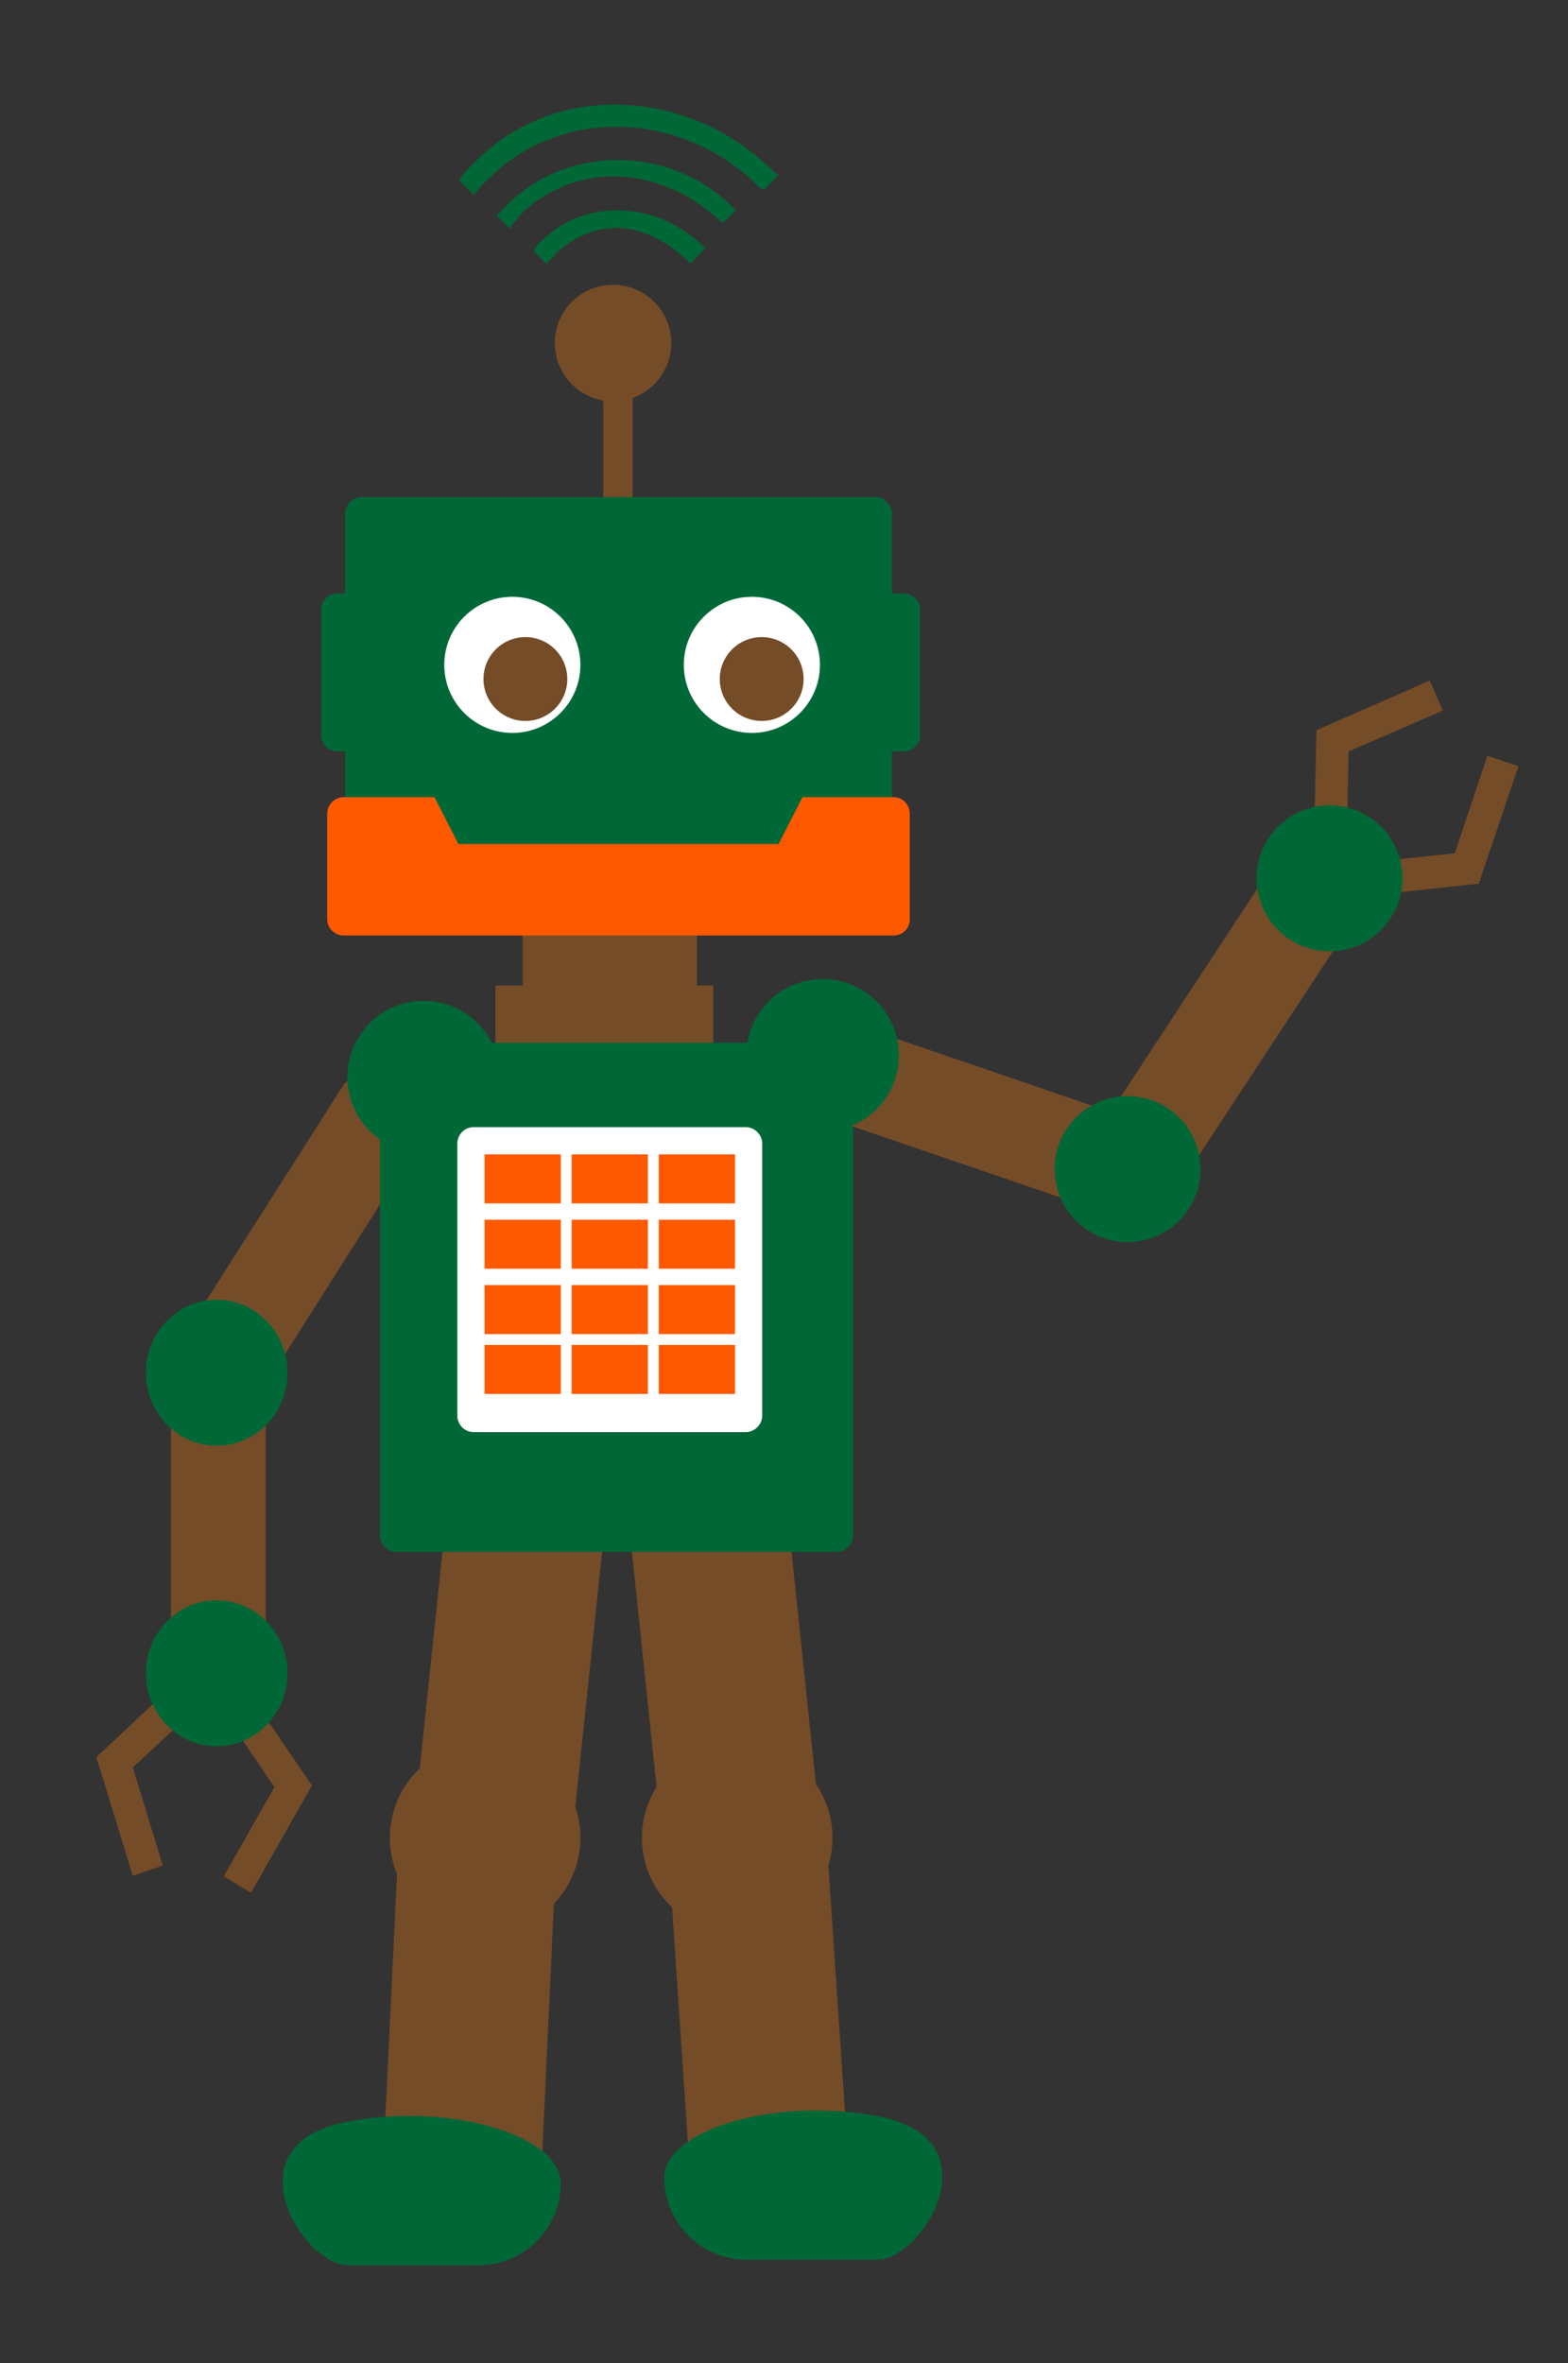 <?xml version="1.0" encoding="utf-8"?>
<!-- Generator: Adobe Illustrator 24.3.0, SVG Export Plug-In . SVG Version: 6.00 Build 0)  -->
<svg version="1.1" id="Layer_1" xmlns="http://www.w3.org/2000/svg" xmlns:xlink="http://www.w3.org/1999/xlink" x="0px" y="0px"
	 viewBox="0 0 288 434" style="enable-background:new 0 0 288 434;" xml:space="preserve">
<rect x="0" y="0" width="288" height="434" fill="#333333" stroke="none"/>
<style type="text/css">
	.st0{fill:#754c28;}
	.st1,.st1b{fill:#006837;}
	.st2{fill:#FFFFFF;}
	.st3{fill:#FF5900;}
@keyframes hideshow {
    0% {
        opacity: 0;
    }

    10% {
        opacity: 1;
    }

    15% {
        opacity: 0;
    }

    100% {
        opacity: 1;
    }
}
.st1b {
    animation: hideshow 1s ease infinite;
    animation-delay: 1s;
}

</style>
<path class="st0" d="M45.5,253.9l-9.6-6.5c-1.3-0.9-1.7-2.8-0.8-4.2L63,199.4c0.9-1.4,2.7-1.8,4-0.9l9.6,6.5
	c1.3,0.9,1.7,2.8,0.8,4.2L49.6,253C48.7,254.4,46.9,254.8,45.5,253.9z" />
<path class="st0" d="M113.5,100.4L113.5,100.4c-1.5,0-2.7-1.2-2.7-2.7V65.7c0-1.5,1.2-2.7,2.7-2.7h0c1.5,0,2.7,1.2,2.7,2.7v32.1
	C116.1,99.2,114.9,100.4,113.5,100.4z" />
<circle class="st0" cx="112.6" cy="63" r="10.7" />
<path class="st0" d="M45.8,310.9H34.4c-1.7,0-3-1.4-3-3v-52.5c0-1.6,1.4-3,3-3h11.4c1.6,0,3,1.4,3,3v52.5
	C48.8,309.5,47.4,310.9,45.8,310.9z" />
<path class="st0" d="M101.8,340l-23-2.4c-1.6-0.2-2.8-1.7-2.7-3.3l6.5-62c0.2-1.6,1.7-2.8,3.3-2.7l23,2.4c1.6,0.2,2.8,1.7,2.7,3.3
	l-6.5,62C104.9,338.9,103.4,340.1,101.8,340z" />
<path class="st0" d="M153.6,408.8l-23.1,1.5c-1.6,0.1-3.1-1.1-3.2-2.8l-4.2-62.2c-0.1-1.6,1.1-3.1,2.8-3.2l23.1-1.5
	c1.6-0.1,3.1,1.1,3.2,2.8l4.2,62.2C156.5,407.2,155.2,408.7,153.6,408.8z" />
<path class="st0" d="M72.8,410.1l23.1,1.1c1.6,0.1,3.1-1.2,3.1-2.9l2.9-62.3c0.1-1.6-1.2-3.1-2.9-3.1L76,341.8
	c-1.6-0.1-3.1,1.2-3.1,2.9L69.9,407C69.8,408.6,71.1,410,72.8,410.1z" />
<path class="st0" d="M124.6,337.6l23-2.4c1.6-0.2,2.8-1.7,2.7-3.3l-6.5-62c-0.2-1.6-1.7-2.8-3.3-2.7l-23,2.4
	c-1.6,0.2-2.8,1.7-2.7,3.3l6.5,62C121.4,336.6,122.9,337.8,124.6,337.6z" />
<path class="st1" d="M87.9,416h-24c-8.3,0-22-22-0.4-26.3c19.3-3.8,39.5,2.6,39.5,11.2v0C103,409.2,96.3,416,87.9,416z" />
<path class="st1" d="M137.1,415h24c8.3,0,22-22,0.4-26.3c-19.3-3.8-39.5,2.6-39.5,11.2v0C122,408.2,128.8,415,137.1,415z" />
<rect x="96" y="156" class="st0" width="32" height="42" />
<rect x="91" y="181" class="st0" width="40" height="25" />
<path class="st1" d="M160.9,157.6H66.4c-1.7,0-3-1.4-3-3V94.3c0-1.7,1.4-3,3-3h94.4c1.6,0,3,1.3,3,3v60.3
	C163.9,156.2,162.5,157.6,160.9,157.6z" />
<circle class="st2" cx="94.1" cy="122.1" r="12.5" />
<circle class="st2" cx="138.1" cy="122.1" r="12.5" />
<circle class="st0" cx="96.5" cy="124.7" r="7.7" />
<circle class="st0" cx="139.9" cy="124.7" r="7.7" />
<path class="st3" d="M164.1,146.4h-16.7L143,155h-27h-4.8h-27l-4.4-8.6H63.1c-1.6,0-3,1.4-3,3v19.4c0,1.7,1.4,3,3,3h101
	c1.7,0,3-1.3,3-3v-19.4C167.1,147.8,165.8,146.4,164.1,146.4z" />
<path class="st1" d="M66,138h-4c-1.7,0-3-1.4-3-3v-23c0-1.7,1.3-3,3-3h4c1.7,0,3,1.3,3,3v23C69,136.6,67.7,138,66,138z" />
<path class="st1" d="M166,138h-4c-1.6,0-3-1.4-3-3v-23c0-1.7,1.4-3,3-3h4c1.6,0,3,1.3,3,3v23C169,136.6,167.6,138,166,138z" />
<g>
	<polygon class="st0" points="57.3,327.9 46.1,347.6 41.1,344.6 50.4,328.2 39.9,312.7 44.6,309.3 	" />
</g>
<g>
	<polygon class="st0" points="17.7,322.7 24.4,344.5 29.9,342.6 24.4,324.6 38,311.9 34,307.4 	" />
</g>
<ellipse class="st1" cx="39.8" cy="252.1" rx="13" ry="13.4" />
<ellipse class="st1" cx="39.8" cy="307.3" rx="13" ry="13.4" />
<circle class="st0" cx="89.1" cy="337.5" r="17.5" />
<circle class="st0" cx="135.4" cy="337.5" r="17.5" />
<path class="st1" d="M69.8,282v-87.5c0-1.6,1.4-3,3-3h80.9c1.6,0,3,1.4,3,3V282c0,1.6-1.4,3-3,3H72.8C71.2,285,69.8,283.6,69.8,282z
	" />
<circle class="st1" cx="77.8" cy="197.8" r="14" />
<g>
	<path class="st0" d="M213.5,216.9l-9.9-6.5c-1.4-0.9-1.8-2.8-0.9-4.2l28.7-43.7c0.9-1.4,2.8-1.8,4.2-0.9l9.9,6.5
		c1.4,0.9,1.8,2.8,0.9,4.2l-28.7,43.7C216.7,217.5,214.9,217.8,213.5,216.9z" />
	<g>
		<polygon class="st0" points="241.8,134.1 262.6,125 265,130.5 247.7,138 247.3,156.9 241.3,156.8 		" />
	</g>
	<g>
		<polygon class="st0" points="271.6,162.3 278.9,140.7 273.2,138.8 267.2,156.7 248.4,158.7 249,164.7 		" />
	</g>
	<circle class="st1" cx="244.2" cy="161.3" r="13.4" />
	<path class="st0" d="M207.3,208.5l-3.8,11.2c-0.5,1.6-2.2,2.4-3.8,1.9l-49.4-16.9c-1.6-0.5-2.4-2.2-1.9-3.8l3.8-11.2
		c0.5-1.6,2.2-2.4,3.8-1.9l49.4,16.9C207,205.2,207.8,207,207.3,208.5z" />
	<circle class="st1" cx="207.1" cy="214.7" r="13.4" />
	<circle class="st1" cx="151.1" cy="193.8" r="14" />
</g>
<path class="st2" d="M137,263H87c-1.7,0-3-1.4-3-3v-50c0-1.6,1.3-3,3-3h50c1.6,0,3,1.4,3,3v50C140,261.6,138.6,263,137,263z" />
<path class="st1b" d="M87.4,29.6c-1.2,1.2-2.2,2.1-3.1,3.5l2.8,2.7c0.6-1.1,1.9-2.3,2.9-3.2c13.2-13.1,35.6-12.3,49.6,1.9
	c0.4,0.2,0.4,0.2,0.7,0.4l2.7-2.8c-0.4-0.2-0.4-0.2-0.7-0.4C126.7,16,102,14.9,87.4,29.6L87.4,29.6z" />
<path class="st1b" d="M93.6,37.2c-1,0.9-1.4,1.6-2.4,2.4l2.4,2.4c0.6-1.1,1.4-1.6,2.1-2.7c10.3-9.9,25.8-8.9,36.7,1.4l0.4,0.2
	l2.4-2.4l-0.4-0.2C123.6,26.8,104.9,26.4,93.6,37.2L93.6,37.2z" />
<path class="st1b" d="M99.6,44.2c-0.8,0.5-1.2,1.2-1.6,1.9l2.4,2.4c0.4-0.7,1.2-1.2,1.6-1.9c7.5-6.8,16.4-6.3,24.5,1.5l0.4,0.2
	l2.7-2.8l-0.4-0.2C120.6,36.7,107.1,36.5,99.6,44.2L99.6,44.2L99.6,44.2z" />
<rect x="89" y="212" class="st3" width="14" height="9" />
<rect x="105" y="212" class="st3" width="14" height="9" />
<rect x="121" y="212" class="st3" width="14" height="9" />
<rect x="89" y="224" class="st3" width="14" height="9" />
<rect x="105" y="224" class="st3" width="14" height="9" />
<rect x="121" y="224" class="st3" width="14" height="9" />
<rect x="89" y="236" class="st3" width="14" height="9" />
<rect x="105" y="236" class="st3" width="14" height="9" />
<rect x="121" y="236" class="st3" width="14" height="9" />
<rect x="89" y="247" class="st3" width="14" height="9" />
<rect x="105" y="247" class="st3" width="14" height="9" />
<rect x="121" y="247" class="st3" width="14" height="9" />
</svg>
